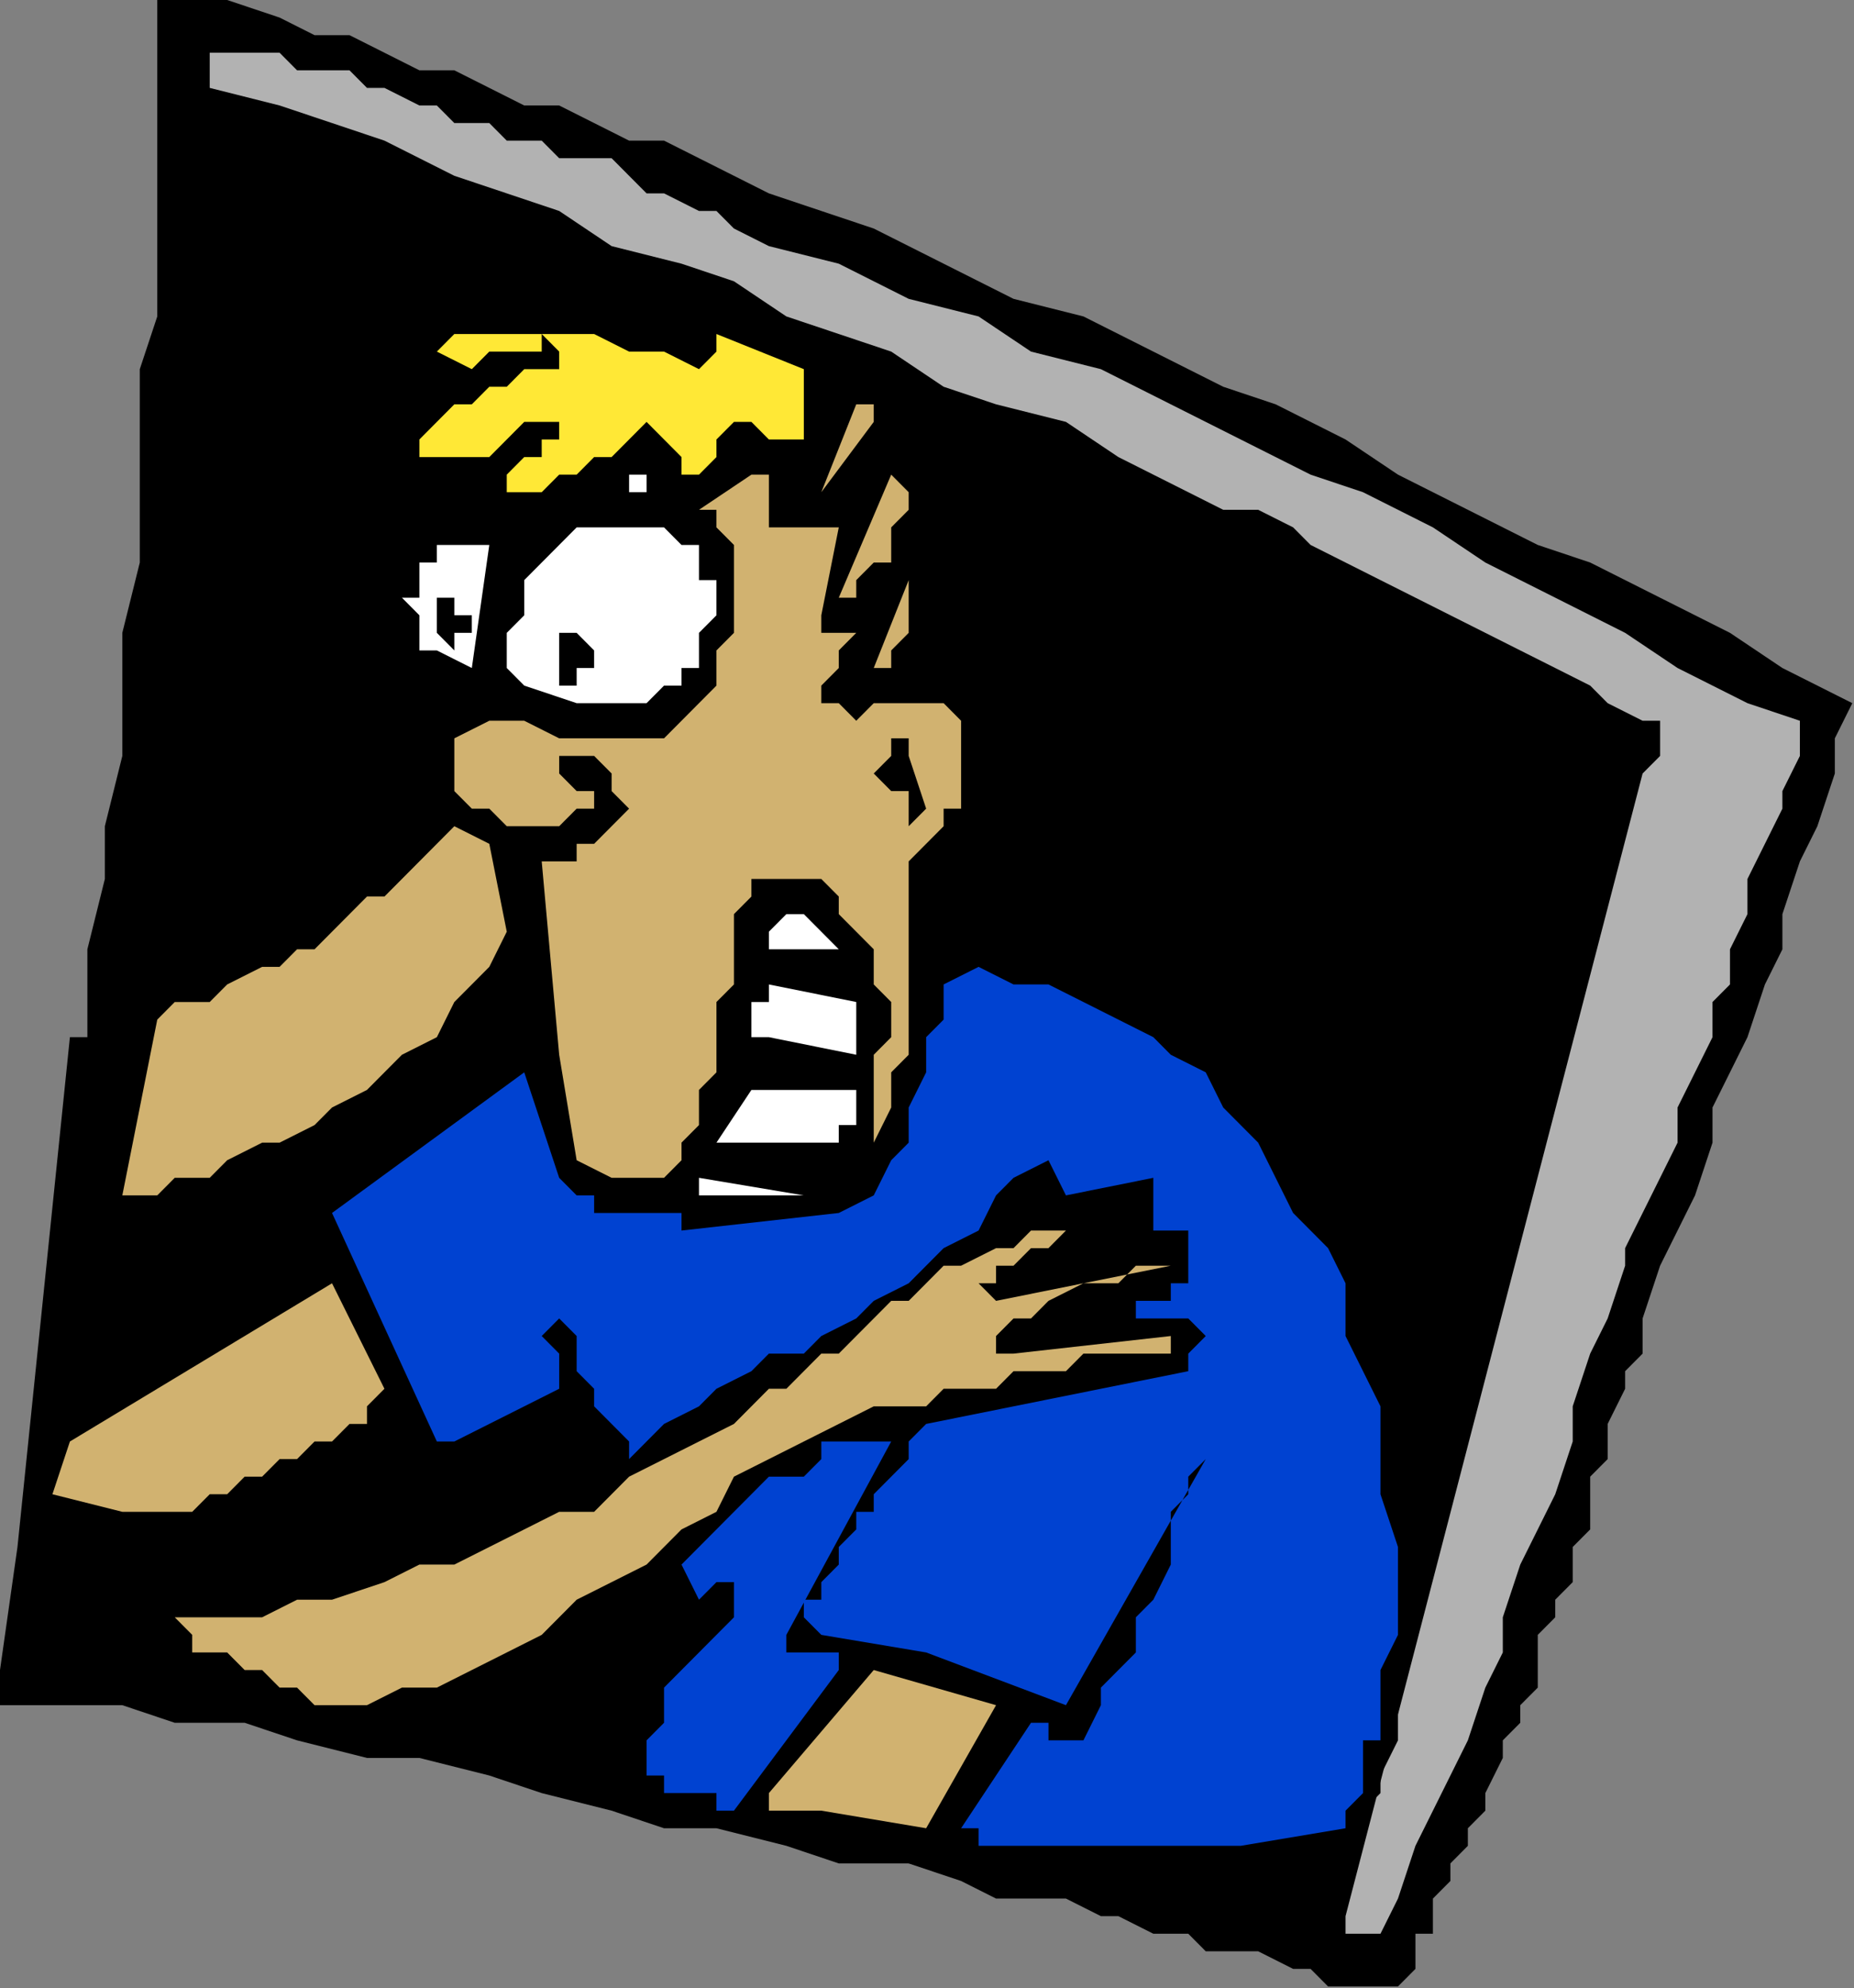 <?xml version="1.0" encoding="UTF-8" standalone="no"?>
<svg
   xmlns:dc="http://purl.org/dc/elements/1.1/"
   xmlns:cc="http://creativecommons.org/ns#"
   xmlns:rdf="http://www.w3.org/1999/02/22-rdf-syntax-ns#"
   xmlns:svg="http://www.w3.org/2000/svg"
   xmlns="http://www.w3.org/2000/svg"
   xmlns:sodipodi="http://sodipodi.sourceforge.net/DTD/sodipodi-0.dtd"
   xmlns:inkscape="http://www.inkscape.org/namespaces/inkscape"
   version="1.0"
   width="27.991mm"
   height="29.997mm"
   id="svg55"
   sodipodi:docname="FSA06099.WMF">
  <rect width="100%" height="100%" fill="#808080" stroke="none"/>
  <sodipodi:namedview
     pagecolor="#ffffff"
     bordercolor="#666666"
     borderopacity="1"
     objecttolerance="10"
     gridtolerance="10"
     guidetolerance="10"
     inkscape:pageopacity="0"
     inkscape:pageshadow="2"
     inkscape:window-width="640"
     inkscape:window-height="480"
     id="namedview57" />
  <defs
     id="defs3">
    <pattern
       id="WMFhbasepattern"
       patternUnits="userSpaceOnUse"
       width="6"
       height="6"
       x="0"
       y="0" />
  </defs>
  <path
     style="fill:#000000;fill-rule:evenodd;fill-opacity:1;stroke:none;"
     d="  M 0,95.235   L 0,96.238   L 0,96.238   L 0,96.238   L 0,97.24   L 3.989,97.24   L 6.98,97.24   L 9.971,98.243   L 13.96,98.243   L 16.951,99.245   L 20.94,100.248   L 23.931,100.248   L 27.92,101.25   L 30.911,102.253   L 34.9,103.255   L 37.891,104.258   L 40.882,104.258   L 44.871,105.26   L 47.862,106.263   L 51.851,106.263   L 54.842,107.265   L 56.837,108.268   L 58.831,108.268   L 60.825,108.268   L 62.819,109.27   L 63.816,109.27   L 65.811,110.273   L 67.805,110.273   L 68.802,111.275   L 70.796,111.275   L 71.794,111.275   L 73.788,112.278   L 74.785,112.278   L 75.782,113.28   L 77.776,113.28   L 78.773,113.28   L 79.771,113.28   L 80.768,112.278   L 80.768,111.275   L 80.768,110.273   L 81.765,110.273   L 81.765,109.27   L 81.765,108.268   L 82.762,107.265   L 82.762,106.263   L 83.759,105.26   L 83.759,104.258   L 84.756,103.255   L 84.756,102.253   L 85.753,100.248   L 85.753,99.245   L 86.75,98.243   L 86.75,97.24   L 87.748,96.238   L 87.748,94.233   L 87.748,93.23   L 88.745,92.228   L 88.745,91.225   L 89.742,90.223   L 89.742,88.218   L 90.739,87.216   L 90.739,86.213   L 90.739,84.208   L 91.736,83.206   L 91.736,82.203   L 91.736,81.201   L 92.733,79.196   L 92.733,78.193   L 93.73,77.191   L 93.73,75.186   L 94.728,72.178   L 95.725,70.173   L 96.722,68.168   L 97.719,65.161   L 97.719,63.156   L 98.716,61.151   L 99.713,59.146   L 100.71,56.139   L 101.707,54.134   L 101.707,52.129   L 102.705,49.121   L 103.702,47.116   L 104.699,44.109   L 104.699,42.104   L 105.696,40.099   L 101.707,38.094   L 98.716,36.089   L 94.728,34.084   L 90.739,32.079   L 87.748,31.077   L 83.759,29.072   L 79.771,27.067   L 76.779,25.062   L 72.791,23.057   L 69.799,22.055   L 65.811,20.05   L 61.822,18.045   L 57.834,17.042   L 53.845,15.037   L 49.857,13.032   L 46.865,12.03   L 43.874,11.027   L 41.88,10.025   L 39.885,9.022   L 37.891,8.02   L 35.897,8.02   L 33.902,7.017   L 31.908,6.015   L 29.914,6.015   L 27.92,5.012   L 25.925,4.01   L 23.931,4.01   L 21.937,3.007   L 19.943,2.005   L 17.948,2.005   L 15.954,1.002   L 12.963,0   L 8.974,0   L 8.974,4.01   L 8.974,7.017   L 8.974,11.027   L 8.974,14.035   L 8.974,18.045   L 7.977,21.052   L 7.977,25.062   L 7.977,29.072   L 7.977,32.079   L 6.98,36.089   L 6.98,39.097   L 6.98,43.107   L 5.983,47.116   L 5.983,50.124   L 4.986,54.134   L 4.986,58.144   L 4.986,58.144   L 4.986,59.146   L 4.986,59.146   L 3.989,59.146   L 0.997,88.218   L 0,95.235  z "
     id="path5" />
  <path
     style="fill:#000000;fill-rule:evenodd;fill-opacity:1;stroke:none;"
     d="  M 2.991,94.233   L 71.794,109.27   L 80.768,83.206   L 90.739,47.116   L 90.739,47.116   L 90.739,46.114   L 90.739,46.114   L 90.739,45.112   L 90.739,45.112   L 90.739,44.109   L 90.739,44.109   L 90.739,43.107   L 87.748,41.102   L 83.759,39.097   L 80.768,37.092   L 76.779,35.087   L 73.788,34.084   L 69.799,32.079   L 65.811,30.074   L 62.819,28.069   L 58.831,27.067   L 54.842,25.062   L 50.854,23.057   L 46.865,22.055   L 42.877,20.05   L 38.888,19.047   L 35.897,17.042   L 31.908,15.037   L 29.914,15.037   L 28.917,15.037   L 27.92,14.035   L 26.923,14.035   L 25.925,13.032   L 23.931,13.032   L 22.934,12.03   L 21.937,12.03   L 20.94,11.027   L 19.943,11.027   L 17.948,10.025   L 16.951,10.025   L 15.954,9.022   L 14.957,9.022   L 13.96,8.02   L 11.966,8.02   L 2.991,94.233  z "
     id="path7" />
  <path
     style="fill:#b2b2b2;fill-rule:evenodd;fill-opacity:1;stroke:none;"
     d="  M 11.966,4.01   L 11.966,4.01   L 11.966,4.01   L 11.966,5.012   L 11.966,5.012   L 15.954,6.015   L 18.946,7.017   L 21.937,8.02   L 25.925,10.025   L 28.917,11.027   L 31.908,12.03   L 34.9,14.035   L 38.888,15.037   L 41.88,16.04   L 44.871,18.045   L 47.862,19.047   L 50.854,20.05   L 53.845,22.055   L 56.837,23.057   L 60.825,24.059   L 63.816,26.064   L 65.811,27.067   L 67.805,28.069   L 69.799,29.072   L 71.794,29.072   L 73.788,30.074   L 74.785,31.077   L 76.779,32.079   L 78.773,33.082   L 80.768,34.084   L 82.762,35.087   L 84.756,36.089   L 86.75,37.092   L 88.745,38.094   L 90.739,39.097   L 91.736,40.099   L 93.73,41.102   L 93.73,41.102   L 94.728,41.102   L 94.728,42.104   L 94.728,42.104   L 94.728,42.104   L 94.728,43.107   L 94.728,43.107   L 93.73,44.109   L 76.779,109.27   L 76.779,110.273   L 77.776,110.273   L 77.776,110.273   L 78.773,110.273   L 79.771,108.268   L 80.768,105.26   L 81.765,103.255   L 82.762,101.25   L 83.759,99.245   L 84.756,96.238   L 85.753,94.233   L 85.753,92.228   L 86.75,89.221   L 87.748,87.216   L 88.745,85.211   L 89.742,82.203   L 89.742,80.198   L 90.739,77.191   L 91.736,75.186   L 92.733,72.178   L 92.733,71.176   L 93.73,69.171   L 94.728,67.166   L 95.725,65.161   L 95.725,63.156   L 96.722,61.151   L 97.719,59.146   L 97.719,57.141   L 98.716,56.139   L 98.716,54.134   L 99.713,52.129   L 99.713,50.124   L 100.71,48.119   L 101.707,46.114   L 101.707,45.112   L 102.705,43.107   L 102.705,42.104   L 102.705,42.104   L 102.705,42.104   L 102.705,41.102   L 99.713,40.099   L 95.725,38.094   L 92.733,36.089   L 88.745,34.084   L 84.756,32.079   L 81.765,30.074   L 77.776,28.069   L 74.785,27.067   L 70.796,25.062   L 66.808,23.057   L 62.819,21.052   L 58.831,20.05   L 55.839,18.045   L 51.851,17.042   L 47.862,15.037   L 43.874,14.035   L 41.88,13.032   L 40.882,12.03   L 39.885,12.03   L 37.891,11.027   L 36.894,11.027   L 35.897,10.025   L 34.9,9.022   L 33.902,9.022   L 31.908,9.022   L 30.911,8.02   L 28.917,8.02   L 27.92,7.017   L 25.925,7.017   L 24.928,6.015   L 23.931,6.015   L 21.937,5.012   L 20.94,5.012   L 19.943,4.01   L 17.948,4.01   L 16.951,4.01   L 15.954,3.007   L 13.96,3.007   L 12.963,3.007   L 10.968,3.007   L 10.968,3.007   L 11.966,3.007   L 11.966,3.007   L 11.966,4.01  z "
     id="path9" />
  <path
     style="fill:#000000;fill-rule:evenodd;fill-opacity:1;stroke:none;"
     d="  M 68.802,106.263   L 68.802,106.263   L 69.799,106.263   L 69.799,106.263   L 69.799,106.263   L 75.782,106.263   L 76.779,105.26   L 76.779,105.26   L 77.776,104.258   L 77.776,104.258   L 77.776,103.255   L 78.773,102.253   L 78.773,101.25   L 78.773,101.25   L 79.771,99.245   L 79.771,97.24   L 79.771,96.238   L 79.771,94.233   L 79.771,92.228   L 79.771,90.223   L 79.771,88.218   L 79.771,87.216   L 79.771,85.211   L 79.771,83.206   L 79.771,81.201   L 78.773,79.196   L 78.773,78.193   L 77.776,76.188   L 77.776,75.186   L 76.779,73.181   L 76.779,71.176   L 75.782,70.173   L 74.785,69.171   L 73.788,67.166   L 73.788,66.164   L 72.791,65.161   L 71.794,63.156   L 70.796,62.154   L 69.799,61.151   L 68.802,60.149   L 67.805,59.146   L 66.808,58.144   L 64.814,57.141   L 63.816,57.141   L 62.819,56.139   L 60.825,55.136   L 59.828,55.136   L 58.831,55.136   L 57.834,55.136   L 57.834,54.134   L 56.837,54.134   L 55.839,54.134   L 54.842,54.134   L 53.845,54.134   L 53.845,54.134   L 53.845,54.134   L 53.845,53.131   L 53.845,53.131   L 53.845,52.129   L 53.845,52.129   L 53.845,52.129   L 52.848,51.126   L 53.845,50.124   L 54.842,49.121   L 54.842,48.119   L 55.839,46.114   L 55.839,45.112   L 56.837,44.109   L 56.837,42.104   L 56.837,41.102   L 55.839,40.099   L 55.839,39.097   L 54.842,39.097   L 54.842,38.094   L 52.848,38.094   L 51.851,30.074   L 52.848,29.072   L 52.848,28.069   L 52.848,27.067   L 52.848,27.067   L 51.851,26.064   L 51.851,25.062   L 51.851,24.059   L 51.851,23.057   L 51.851,22.055   L 50.854,22.055   L 50.854,21.052   L 49.857,21.052   L 48.859,21.052   L 48.859,21.052   L 48.859,21.052   L 47.862,21.052   L 47.862,21.052   L 46.865,21.052   L 46.865,20.05   L 45.868,20.05   L 38.888,17.042   L 38.888,17.042   L 38.888,17.042   L 37.891,18.045   L 37.891,18.045   L 32.905,18.045   L 25.925,18.045   L 23.931,18.045   L 23.931,19.047   L 23.931,19.047   L 22.934,20.05   L 22.934,21.052   L 22.934,21.052   L 23.931,22.055   L 23.931,22.055   L 24.928,22.055   L 21.937,26.064   L 21.937,26.064   L 21.937,26.064   L 22.934,27.067   L 22.934,27.067   L 22.934,27.067   L 22.934,27.067   L 23.931,28.069   L 23.931,28.069   L 24.928,28.069   L 24.928,28.069   L 25.925,28.069   L 25.925,27.067   L 25.925,28.069   L 26.923,28.069   L 26.923,28.069   L 26.923,29.072   L 26.923,29.072   L 25.925,29.072   L 24.928,29.072   L 24.928,30.074   L 23.931,30.074   L 22.934,31.077   L 22.934,32.079   L 22.934,32.079   L 21.937,33.082   L 21.937,34.084   L 21.937,35.087   L 21.937,36.089   L 22.934,37.092   L 22.934,37.092   L 22.934,37.092   L 22.934,38.094   L 25.925,39.097   L 23.931,43.107   L 23.931,43.107   L 23.931,43.107   L 23.931,44.109   L 23.931,44.109   L 24.928,46.114   L 23.931,47.116   L 22.934,48.119   L 21.937,49.121   L 20.94,50.124   L 19.943,51.126   L 18.946,52.129   L 16.951,52.129   L 15.954,53.131   L 14.957,54.134   L 13.96,55.136   L 12.963,55.136   L 10.968,56.139   L 9.971,56.139   L 8.974,57.141   L 7.977,57.141   L 6.98,58.144   L 4.986,70.173   L 6.98,70.173   L 6.98,70.173   L 6.98,70.173   L 7.977,70.173   L 7.977,69.171   L 8.974,69.171   L 10.968,68.168   L 11.966,68.168   L 13.96,67.166   L 14.957,66.164   L 16.951,66.164   L 17.948,65.161   L 18.946,64.159   L 19.943,63.156   L 21.937,62.154   L 22.934,61.151   L 23.931,61.151   L 24.928,59.146   L 26.923,58.144   L 27.92,57.141   L 28.917,56.139   L 28.917,56.139   L 29.914,56.139   L 29.914,56.139   L 29.914,56.139   L 29.914,56.139   L 29.914,57.141   L 29.914,57.141   L 29.914,58.144   L 29.914,59.146   L 29.914,59.146   L 29.914,60.149   L 28.917,60.149   L 27.92,61.151   L 25.925,62.154   L 24.928,63.156   L 22.934,64.159   L 21.937,65.161   L 19.943,67.166   L 18.946,68.168   L 17.948,69.171   L 17.948,72.178   L 16.951,73.181   L 14.957,74.183   L 12.963,75.186   L 11.966,76.188   L 9.971,77.191   L 7.977,78.193   L 5.983,79.196   L 3.989,80.198   L 3.989,80.198   L 3.989,80.198   L 2.991,80.198   L 2.991,81.201   L 1.994,87.216   L 6.98,88.218   L 7.977,88.218   L 8.974,88.218   L 9.971,87.216   L 10.968,87.216   L 11.966,86.213   L 12.963,86.213   L 13.96,86.213   L 14.957,85.211   L 15.954,85.211   L 16.951,84.208   L 17.948,84.208   L 18.946,83.206   L 19.943,83.206   L 20.94,82.203   L 21.937,82.203   L 21.937,81.201   L 22.934,81.201   L 22.934,81.201   L 22.934,81.201   L 22.934,81.201   L 22.934,82.203   L 23.931,82.203   L 23.931,82.203   L 23.931,83.206   L 23.931,83.206   L 23.931,83.206   L 23.931,83.206   L 24.928,83.206   L 32.905,81.201   L 33.902,83.206   L 32.905,84.208   L 30.911,85.211   L 29.914,86.213   L 27.92,87.216   L 25.925,88.218   L 23.931,88.218   L 20.94,89.221   L 18.946,89.221   L 17.948,89.221   L 16.951,89.221   L 15.954,90.223   L 14.957,90.223   L 13.96,90.223   L 12.963,90.223   L 11.966,90.223   L 10.968,90.223   L 8.974,91.225   L 7.977,91.225   L 7.977,91.225   L 7.977,91.225   L 7.977,92.228   L 7.977,92.228   L 7.977,92.228   L 7.977,92.228   L 7.977,92.228   L 7.977,93.23   L 8.974,94.233   L 9.971,95.235   L 10.968,96.238   L 12.963,96.238   L 13.96,97.24   L 15.954,97.24   L 16.951,98.243   L 16.951,98.243   L 17.948,98.243   L 18.946,98.243   L 18.946,98.243   L 18.946,98.243   L 19.943,98.243   L 19.943,99.245   L 20.94,99.245   L 21.937,98.243   L 22.934,98.243   L 23.931,97.24   L 24.928,97.24   L 25.925,96.238   L 26.923,96.238   L 27.92,96.238   L 28.917,95.235   L 29.914,95.235   L 30.911,94.233   L 31.908,94.233   L 32.905,93.23   L 33.902,92.228   L 34.9,92.228   L 35.897,91.225   L 36.894,90.223   L 36.894,90.223   L 37.891,90.223   L 37.891,91.225   L 37.891,91.225   L 38.888,92.228   L 38.888,92.228   L 38.888,93.23   L 38.888,93.23   L 37.891,94.233   L 37.891,95.235   L 36.894,97.24   L 36.894,98.243   L 35.897,99.245   L 35.897,100.248   L 35.897,101.25   L 36.894,103.255   L 51.851,106.263   L 51.851,106.263   L 51.851,106.263   L 52.848,106.263   L 52.848,106.263   L 67.805,106.263   L 67.805,106.263   L 68.802,106.263   L 68.802,106.263   L 68.802,106.263  z "
     id="path11" />
  <path
     style="fill:#0042d1;fill-rule:evenodd;fill-opacity:1;stroke:none;"
     d="  M 70.796,105.26   L 55.839,105.26   L 55.839,105.26   L 55.839,105.26   L 55.839,104.258   L 54.842,104.258   L 58.831,98.243   L 58.831,98.243   L 59.828,98.243   L 59.828,99.245   L 60.825,99.245   L 61.822,99.245   L 62.819,97.24   L 62.819,96.238   L 63.816,95.235   L 64.814,94.233   L 64.814,92.228   L 65.811,91.225   L 66.808,89.221   L 66.808,89.221   L 66.808,88.218   L 66.808,87.216   L 66.808,86.213   L 67.805,85.211   L 67.805,85.211   L 67.805,84.208   L 68.802,83.206   L 60.825,97.24   L 52.848,94.233   L 46.865,93.23   L 45.868,92.228   L 45.868,92.228   L 45.868,91.225   L 46.865,91.225   L 46.865,90.223   L 47.862,89.221   L 47.862,89.221   L 47.862,88.218   L 48.859,87.216   L 48.859,86.213   L 49.857,86.213   L 49.857,85.211   L 50.854,84.208   L 51.851,83.206   L 51.851,82.203   L 52.848,81.201   L 67.805,78.193   L 67.805,77.191   L 67.805,77.191   L 67.805,77.191   L 68.802,76.188   L 67.805,75.186   L 64.814,75.186   L 64.814,74.183   L 64.814,74.183   L 65.811,74.183   L 65.811,74.183   L 66.808,74.183   L 66.808,73.181   L 66.808,73.181   L 67.805,73.181   L 67.805,73.181   L 67.805,72.178   L 67.805,72.178   L 67.805,71.176   L 67.805,70.173   L 67.805,70.173   L 66.808,70.173   L 65.811,70.173   L 65.811,69.171   L 65.811,69.171   L 65.811,68.168   L 65.811,67.166   L 60.825,68.168   L 59.828,66.164   L 57.834,67.166   L 56.837,68.168   L 55.839,70.173   L 53.845,71.176   L 52.848,72.178   L 51.851,73.181   L 49.857,74.183   L 48.859,75.186   L 46.865,76.188   L 45.868,77.191   L 43.874,77.191   L 42.877,78.193   L 40.882,79.196   L 39.885,80.198   L 37.891,81.201   L 35.897,83.206   L 35.897,82.203   L 34.9,81.201   L 33.902,80.198   L 33.902,79.196   L 32.905,78.193   L 32.905,77.191   L 32.905,76.188   L 31.908,75.186   L 31.908,75.186   L 30.911,76.188   L 30.911,76.188   L 31.908,77.191   L 31.908,77.191   L 31.908,78.193   L 31.908,79.196   L 31.908,79.196   L 25.925,82.203   L 24.928,82.203   L 24.928,82.203   L 24.928,82.203   L 24.928,82.203   L 18.946,69.171   L 29.914,61.151   L 31.908,67.166   L 32.905,68.168   L 33.902,68.168   L 33.902,69.171   L 34.9,69.171   L 35.897,69.171   L 35.897,69.171   L 36.894,69.171   L 37.891,69.171   L 37.891,69.171   L 37.891,69.171   L 38.888,69.171   L 38.888,70.173   L 47.862,69.171   L 49.857,68.168   L 50.854,66.164   L 51.851,65.161   L 51.851,63.156   L 52.848,61.151   L 52.848,59.146   L 53.845,58.144   L 53.845,56.139   L 55.839,55.136   L 57.834,56.139   L 59.828,56.139   L 61.822,57.141   L 63.816,58.144   L 65.811,59.146   L 66.808,60.149   L 68.802,61.151   L 69.799,63.156   L 71.794,65.161   L 72.791,67.166   L 73.788,69.171   L 75.782,71.176   L 76.779,73.181   L 76.779,76.188   L 77.776,78.193   L 78.773,80.198   L 78.773,83.206   L 78.773,85.211   L 79.771,88.218   L 79.771,90.223   L 79.771,93.23   L 78.773,95.235   L 78.773,98.243   L 78.773,99.245   L 77.776,99.245   L 77.776,100.248   L 77.776,101.25   L 77.776,102.253   L 76.779,103.255   L 76.779,104.258   L 76.779,104.258   L 70.796,105.26  z "
     id="path13" />
  <path
     style="fill:#d1b270;fill-rule:evenodd;fill-opacity:1;stroke:none;"
     d="  M 46.865,103.255   L 52.848,104.258   L 56.837,97.24   L 49.857,95.235   L 43.874,102.253   L 43.874,103.255   L 44.871,103.255   L 45.868,103.255   L 46.865,103.255  z "
     id="path15" />
  <path
     style="fill:#0042d1;fill-rule:evenodd;fill-opacity:1;stroke:none;"
     d="  M 40.882,102.253   L 40.882,103.255   L 40.882,103.255   L 41.88,103.255   L 41.88,103.255   L 47.862,95.235   L 47.862,94.233   L 46.865,94.233   L 46.865,94.233   L 45.868,94.233   L 45.868,94.233   L 45.868,94.233   L 44.871,94.233   L 44.871,93.23   L 50.854,82.203   L 49.857,82.203   L 49.857,82.203   L 48.859,82.203   L 48.859,82.203   L 47.862,82.203   L 46.865,82.203   L 46.865,83.206   L 46.865,83.206   L 45.868,84.208   L 43.874,84.208   L 42.877,85.211   L 41.88,86.213   L 40.882,87.216   L 40.882,87.216   L 39.885,88.218   L 38.888,89.221   L 39.885,91.225   L 39.885,91.225   L 40.882,90.223   L 40.882,90.223   L 41.88,90.223   L 41.88,90.223   L 41.88,90.223   L 41.88,90.223   L 41.88,90.223   L 41.88,92.228   L 40.882,93.23   L 39.885,94.233   L 38.888,95.235   L 37.891,96.238   L 37.891,98.243   L 36.894,99.245   L 36.894,101.25   L 36.894,101.25   L 37.891,101.25   L 37.891,102.253   L 38.888,102.253   L 38.888,102.253   L 39.885,102.253   L 39.885,102.253   L 40.882,102.253  z "
     id="path17" />
  <path
     style="fill:#d1b270;fill-rule:evenodd;fill-opacity:1;stroke:none;"
     d="  M 17.948,97.24   L 20.94,97.24   L 22.934,96.238   L 24.928,96.238   L 26.923,95.235   L 28.917,94.233   L 30.911,93.23   L 32.905,91.225   L 34.9,90.223   L 36.894,89.221   L 38.888,87.216   L 40.882,86.213   L 41.88,84.208   L 43.874,83.206   L 45.868,82.203   L 47.862,81.201   L 49.857,80.198   L 50.854,80.198   L 51.851,80.198   L 52.848,80.198   L 53.845,79.196   L 54.842,79.196   L 55.839,79.196   L 56.837,79.196   L 57.834,78.193   L 58.831,78.193   L 59.828,78.193   L 60.825,78.193   L 61.822,77.191   L 62.819,77.191   L 63.816,77.191   L 64.814,77.191   L 66.808,77.191   L 66.808,77.191   L 66.808,77.191   L 66.808,76.188   L 66.808,76.188   L 57.834,77.191   L 57.834,77.191   L 57.834,77.191   L 56.837,77.191   L 56.837,76.188   L 57.834,75.186   L 58.831,75.186   L 59.828,74.183   L 61.822,73.181   L 62.819,73.181   L 63.816,73.181   L 64.814,72.178   L 66.808,72.178   L 56.837,74.183   L 55.839,73.181   L 56.837,73.181   L 56.837,72.178   L 57.834,72.178   L 57.834,72.178   L 58.831,71.176   L 58.831,71.176   L 59.828,71.176   L 59.828,71.176   L 60.825,70.173   L 60.825,70.173   L 60.825,70.173   L 59.828,70.173   L 58.831,70.173   L 57.834,71.176   L 56.837,71.176   L 54.842,72.178   L 53.845,72.178   L 52.848,73.181   L 51.851,74.183   L 50.854,74.183   L 49.857,75.186   L 48.859,76.188   L 47.862,77.191   L 46.865,77.191   L 45.868,78.193   L 44.871,79.196   L 43.874,79.196   L 41.88,81.201   L 39.885,82.203   L 37.891,83.206   L 35.897,84.208   L 33.902,86.213   L 31.908,86.213   L 29.914,87.216   L 27.92,88.218   L 25.925,89.221   L 23.931,89.221   L 21.937,90.223   L 18.946,91.225   L 16.951,91.225   L 14.957,92.228   L 11.966,92.228   L 9.971,92.228   L 10.968,93.23   L 10.968,94.233   L 12.963,94.233   L 13.96,95.235   L 14.957,95.235   L 15.954,96.238   L 16.951,96.238   L 17.948,97.24  z "
     id="path19" />
  <path
     style="fill:#d1b270;fill-rule:evenodd;fill-opacity:1;stroke:none;"
     d="  M 6.98,86.213   L 7.977,86.213   L 8.974,86.213   L 9.971,86.213   L 10.968,86.213   L 11.966,85.211   L 12.963,85.211   L 13.96,84.208   L 14.957,84.208   L 15.954,83.206   L 16.951,83.206   L 17.948,82.203   L 18.946,82.203   L 19.943,81.201   L 20.94,81.201   L 20.94,80.198   L 21.937,79.196   L 21.937,79.196   L 21.937,79.196   L 21.937,79.196   L 21.937,79.196   L 18.946,73.181   L 3.989,82.203   L 2.991,85.211   L 6.98,86.213  z "
     id="path21" />
  <path
     style="fill:#d1b270;fill-rule:evenodd;fill-opacity:1;stroke:none;"
     d="  M 6.98,68.168   L 8.974,68.168   L 9.971,67.166   L 11.966,67.166   L 12.963,66.164   L 14.957,65.161   L 15.954,65.161   L 17.948,64.159   L 18.946,63.156   L 20.94,62.154   L 21.937,61.151   L 22.934,60.149   L 24.928,59.146   L 25.925,57.141   L 26.923,56.139   L 27.92,55.136   L 28.917,53.131   L 27.92,48.119   L 25.925,47.116   L 24.928,48.119   L 23.931,49.121   L 22.934,50.124   L 21.937,51.126   L 20.94,51.126   L 19.943,52.129   L 18.946,53.131   L 17.948,54.134   L 16.951,54.134   L 15.954,55.136   L 14.957,55.136   L 12.963,56.139   L 11.966,57.141   L 10.968,57.141   L 9.971,57.141   L 8.974,58.144   L 6.98,68.168   L 6.98,68.168   L 6.98,68.168   L 6.98,68.168   L 6.98,68.168  z "
     id="path23" />
  <path
     style="fill:#ffffff;fill-rule:evenodd;fill-opacity:1;stroke:none;"
     d="  M 39.885,68.168   L 45.868,68.168   L 39.885,67.166   L 39.885,67.166   L 39.885,68.168   L 38.888,68.168   L 39.885,68.168  z "
     id="path25" />
  <path
     style="fill:#d1b270;fill-rule:evenodd;fill-opacity:1;stroke:none;"
     d="  M 34.9,67.166   L 35.897,67.166   L 35.897,67.166   L 36.894,67.166   L 37.891,67.166   L 38.888,66.164   L 38.888,65.161   L 39.885,64.159   L 39.885,63.156   L 39.885,62.154   L 40.882,61.151   L 40.882,60.149   L 40.882,59.146   L 40.882,58.144   L 40.882,57.141   L 41.88,56.139   L 41.88,55.136   L 41.88,54.134   L 41.88,53.131   L 41.88,52.129   L 42.877,51.126   L 42.877,51.126   L 42.877,51.126   L 42.877,50.124   L 43.874,50.124   L 43.874,50.124   L 44.871,50.124   L 44.871,50.124   L 45.868,50.124   L 46.865,50.124   L 47.862,51.126   L 47.862,52.129   L 48.859,53.131   L 49.857,54.134   L 49.857,55.136   L 49.857,56.139   L 50.854,57.141   L 50.854,58.144   L 50.854,59.146   L 49.857,60.149   L 49.857,61.151   L 49.857,62.154   L 49.857,63.156   L 49.857,64.159   L 49.857,65.161   L 50.854,63.156   L 50.854,61.151   L 51.851,60.149   L 51.851,58.144   L 51.851,56.139   L 51.851,54.134   L 51.851,52.129   L 51.851,50.124   L 51.851,49.121   L 51.851,49.121   L 52.848,48.119   L 52.848,48.119   L 53.845,47.116   L 53.845,46.114   L 54.842,46.114   L 54.842,45.112   L 54.842,44.109   L 54.842,43.107   L 54.842,42.104   L 54.842,41.102   L 53.845,40.099   L 53.845,40.099   L 52.848,40.099   L 52.848,40.099   L 51.851,40.099   L 51.851,40.099   L 50.854,40.099   L 49.857,40.099   L 49.857,40.099   L 49.857,40.099   L 49.857,40.099   L 48.859,41.102   L 48.859,41.102   L 47.862,40.099   L 47.862,40.099   L 47.862,40.099   L 46.865,40.099   L 46.865,39.097   L 47.862,38.094   L 47.862,38.094   L 47.862,37.092   L 47.862,37.092   L 48.859,36.089   L 47.862,36.089   L 47.862,36.089   L 47.862,36.089   L 47.862,36.089   L 46.865,36.089   L 46.865,36.089   L 46.865,36.089   L 46.865,36.089   L 46.865,35.087   L 47.862,30.074   L 46.865,30.074   L 46.865,30.074   L 46.865,30.074   L 45.868,30.074   L 45.868,30.074   L 45.868,30.074   L 44.871,30.074   L 44.871,30.074   L 44.871,30.074   L 44.871,30.074   L 43.874,30.074   L 43.874,30.074   L 43.874,29.072   L 43.874,29.072   L 43.874,28.069   L 43.874,27.067   L 43.874,27.067   L 42.877,27.067   L 42.877,27.067   L 42.877,27.067   L 39.885,29.072   L 40.882,29.072   L 40.882,30.074   L 41.88,31.077   L 41.88,32.079   L 41.88,33.082   L 41.88,34.084   L 41.88,35.087   L 41.88,36.089   L 40.882,37.092   L 40.882,38.094   L 40.882,39.097   L 39.885,40.099   L 38.888,41.102   L 38.888,41.102   L 37.891,42.104   L 36.894,42.104   L 35.897,42.104   L 33.902,42.104   L 32.905,42.104   L 31.908,42.104   L 29.914,41.102   L 28.917,41.102   L 27.92,41.102   L 25.925,42.104   L 25.925,42.104   L 25.925,43.107   L 25.925,44.109   L 25.925,44.109   L 25.925,45.112   L 26.923,46.114   L 27.92,46.114   L 27.92,46.114   L 28.917,47.116   L 29.914,47.116   L 30.911,47.116   L 31.908,47.116   L 31.908,47.116   L 32.905,46.114   L 32.905,46.114   L 33.902,46.114   L 33.902,45.112   L 32.905,45.112   L 32.905,45.112   L 31.908,44.109   L 31.908,44.109   L 31.908,44.109   L 31.908,43.107   L 31.908,43.107   L 31.908,43.107   L 32.905,43.107   L 32.905,43.107   L 32.905,43.107   L 33.902,43.107   L 33.902,43.107   L 33.902,43.107   L 34.9,44.109   L 34.9,44.109   L 34.9,45.112   L 34.9,45.112   L 35.897,46.114   L 34.9,47.116   L 34.9,47.116   L 34.9,47.116   L 33.902,48.119   L 33.902,48.119   L 32.905,48.119   L 32.905,49.121   L 31.908,49.121   L 31.908,49.121   L 30.911,49.121   L 30.911,49.121   L 30.911,49.121   L 31.908,60.149   L 32.905,66.164   L 34.9,67.166  z "
     id="path27" />
  <path
     style="fill:#ffffff;fill-rule:evenodd;fill-opacity:1;stroke:none;"
     d="  M 41.88,65.161   L 47.862,65.161   L 47.862,64.159   L 48.859,64.159   L 48.859,63.156   L 48.859,62.154   L 42.877,62.154   L 40.882,65.161   L 40.882,65.161   L 40.882,65.161   L 40.882,65.161   L 41.88,65.161  z "
     id="path29" />
  <path
     style="fill:#ffffff;fill-rule:evenodd;fill-opacity:1;stroke:none;"
     d="  M 43.874,59.146   L 48.859,60.149   L 48.859,59.146   L 48.859,59.146   L 48.859,59.146   L 48.859,58.144   L 48.859,58.144   L 48.859,57.141   L 48.859,57.141   L 48.859,57.141   L 43.874,56.139   L 43.874,57.141   L 43.874,57.141   L 43.874,57.141   L 42.877,57.141   L 42.877,58.144   L 42.877,58.144   L 42.877,59.146   L 42.877,59.146   L 42.877,59.146   L 42.877,59.146   L 43.874,59.146   L 43.874,59.146  z "
     id="path31" />
  <path
     style="fill:#ffffff;fill-rule:evenodd;fill-opacity:1;stroke:none;"
     d="  M 43.874,54.134   L 47.862,54.134   L 47.862,54.134   L 46.865,53.131   L 46.865,53.131   L 45.868,52.129   L 45.868,52.129   L 45.868,52.129   L 44.871,52.129   L 44.871,52.129   L 44.871,52.129   L 43.874,53.131   L 43.874,53.131   L 43.874,54.134   L 43.874,54.134   L 43.874,54.134   L 43.874,54.134   L 43.874,54.134  z "
     id="path33" />
  <path
     style="fill:#000000;fill-rule:evenodd;fill-opacity:1;stroke:none;"
     d="  M 51.851,47.116   L 51.851,47.116   L 51.851,47.116   L 52.848,46.114   L 52.848,46.114   L 51.851,43.107   L 51.851,42.104   L 51.851,42.104   L 50.854,42.104   L 50.854,43.107   L 49.857,44.109   L 49.857,44.109   L 50.854,45.112   L 50.854,45.112   L 51.851,45.112   L 51.851,45.112   L 51.851,46.114   L 51.851,47.116   L 51.851,47.116   L 51.851,47.116   L 51.851,47.116   L 51.851,47.116   L 51.851,47.116  z "
     id="path35" />
  <path
     style="fill:#ffffff;fill-rule:evenodd;fill-opacity:1;stroke:none;"
     d="  M 32.905,40.099   L 35.897,40.099   L 36.894,40.099   L 37.891,39.097   L 38.888,39.097   L 38.888,38.094   L 39.885,38.094   L 39.885,37.092   L 39.885,36.089   L 40.882,35.087   L 40.882,34.084   L 40.882,34.084   L 40.882,33.082   L 39.885,33.082   L 39.885,32.079   L 39.885,31.077   L 38.888,31.077   L 37.891,30.074   L 36.894,30.074   L 35.897,30.074   L 35.897,30.074   L 34.9,30.074   L 33.902,30.074   L 32.905,30.074   L 31.908,31.077   L 31.908,31.077   L 30.911,32.079   L 29.914,33.082   L 29.914,34.084   L 29.914,35.087   L 28.917,36.089   L 28.917,37.092   L 28.917,38.094   L 29.914,39.097   L 32.905,40.099  z "
     id="path37" />
  <path
     style="fill:#000000;fill-rule:evenodd;fill-opacity:1;stroke:none;"
     d="  M 31.908,39.097   L 31.908,39.097   L 32.905,39.097   L 32.905,39.097   L 32.905,38.094   L 32.905,38.094   L 32.905,38.094   L 33.902,38.094   L 33.902,38.094   L 33.902,37.092   L 33.902,37.092   L 32.905,36.089   L 32.905,36.089   L 31.908,36.089   L 31.908,36.089   L 31.908,36.089   L 31.908,36.089   L 31.908,39.097   L 31.908,39.097   L 31.908,39.097   L 31.908,39.097   L 31.908,39.097  z "
     id="path39" />
  <path
     style="fill:#ffffff;fill-rule:evenodd;fill-opacity:1;stroke:none;"
     d="  M 24.928,37.092   L 26.923,38.094   L 27.92,31.077   L 27.92,31.077   L 26.923,31.077   L 26.923,31.077   L 25.925,31.077   L 25.925,31.077   L 24.928,31.077   L 24.928,32.079   L 23.931,32.079   L 23.931,33.082   L 23.931,33.082   L 23.931,34.084   L 22.934,34.084   L 23.931,35.087   L 23.931,36.089   L 23.931,37.092   L 23.931,37.092   L 24.928,37.092   L 24.928,37.092   L 24.928,37.092   L 24.928,37.092  z "
     id="path41" />
  <path
     style="fill:#000000;fill-rule:evenodd;fill-opacity:1;stroke:none;"
     d="  M 25.925,37.092   L 25.925,37.092   L 25.925,36.089   L 25.925,36.089   L 25.925,36.089   L 25.925,36.089   L 26.923,36.089   L 26.923,35.087   L 25.925,35.087   L 25.925,35.087   L 25.925,35.087   L 25.925,34.084   L 25.925,34.084   L 25.925,34.084   L 24.928,34.084   L 24.928,34.084   L 24.928,35.087   L 24.928,36.089   L 24.928,36.089   L 24.928,36.089   L 24.928,36.089   L 25.925,37.092  z "
     id="path43" />
  <path
     style="fill:#d1b270;fill-rule:evenodd;fill-opacity:1;stroke:none;"
     d="  M 49.857,38.094   L 50.854,38.094   L 50.854,37.092   L 50.854,37.092   L 51.851,36.089   L 51.851,35.087   L 51.851,35.087   L 51.851,34.084   L 51.851,33.082   L 49.857,38.094   L 49.857,38.094   L 49.857,38.094   L 49.857,38.094   L 49.857,38.094  z "
     id="path45" />
  <path
     style="fill:#d1b270;fill-rule:evenodd;fill-opacity:1;stroke:none;"
     d="  M 48.859,34.084   L 48.859,33.082   L 49.857,32.079   L 50.854,32.079   L 50.854,31.077   L 50.854,30.074   L 51.851,29.072   L 51.851,28.069   L 50.854,27.067   L 50.854,27.067   L 50.854,26.064   L 50.854,26.064   L 50.854,27.067   L 47.862,34.084   L 48.859,34.084   L 48.859,34.084   L 48.859,34.084   L 48.859,34.084  z "
     id="path47" />
  <path
     style="fill:#ffe836;fill-rule:evenodd;fill-opacity:1;stroke:none;"
     d="  M 28.917,28.069   L 29.914,28.069   L 30.911,28.069   L 31.908,27.067   L 32.905,27.067   L 33.902,26.064   L 34.9,26.064   L 35.897,25.062   L 36.894,24.059   L 36.894,24.059   L 36.894,24.059   L 36.894,24.059   L 36.894,24.059   L 38.888,26.064   L 38.888,27.067   L 38.888,27.067   L 39.885,27.067   L 39.885,27.067   L 40.882,26.064   L 40.882,26.064   L 40.882,25.062   L 41.88,24.059   L 41.88,24.059   L 41.88,24.059   L 41.88,24.059   L 42.877,24.059   L 43.874,25.062   L 45.868,25.062   L 45.868,25.062   L 45.868,25.062   L 45.868,25.062   L 45.868,24.059   L 45.868,24.059   L 45.868,24.059   L 45.868,23.057   L 45.868,23.057   L 45.868,23.057   L 45.868,22.055   L 45.868,22.055   L 45.868,21.052   L 40.882,19.047   L 39.885,19.047   L 40.882,19.047   L 40.882,20.05   L 40.882,20.05   L 40.882,20.05   L 39.885,21.052   L 39.885,21.052   L 39.885,21.052   L 37.891,20.05   L 35.897,20.05   L 33.902,19.047   L 31.908,19.047   L 29.914,19.047   L 27.92,19.047   L 25.925,19.047   L 24.928,20.05   L 24.928,20.05   L 24.928,20.05   L 24.928,20.05   L 24.928,20.05   L 26.923,21.052   L 26.923,21.052   L 27.92,20.05   L 27.92,20.05   L 28.917,20.05   L 28.917,20.05   L 29.914,20.05   L 30.911,20.05   L 30.911,19.047   L 30.911,19.047   L 31.908,20.05   L 31.908,20.05   L 31.908,20.05   L 31.908,20.05   L 31.908,21.052   L 30.911,21.052   L 30.911,21.052   L 29.914,21.052   L 28.917,22.055   L 27.92,22.055   L 26.923,23.057   L 25.925,23.057   L 24.928,24.059   L 23.931,25.062   L 23.931,25.062   L 23.931,26.064   L 23.931,26.064   L 24.928,26.064   L 24.928,26.064   L 25.925,26.064   L 25.925,26.064   L 26.923,26.064   L 26.923,26.064   L 27.92,26.064   L 27.92,26.064   L 28.917,25.062   L 28.917,25.062   L 29.914,24.059   L 29.914,24.059   L 30.911,24.059   L 31.908,24.059   L 31.908,24.059   L 31.908,24.059   L 31.908,24.059   L 31.908,25.062   L 30.911,25.062   L 30.911,25.062   L 30.911,26.064   L 29.914,26.064   L 29.914,26.064   L 28.917,27.067   L 28.917,27.067   L 28.917,28.069   L 28.917,28.069   L 28.917,28.069   L 28.917,28.069   L 28.917,28.069  z "
     id="path49" />
  <path
     style="fill:#ffffff;fill-rule:evenodd;fill-opacity:1;stroke:none;"
     d="  M 35.897,28.069   L 35.897,28.069   L 36.894,28.069   L 36.894,28.069   L 36.894,28.069   L 36.894,27.067   L 36.894,27.067   L 35.897,27.067   L 35.897,28.069   L 35.897,28.069   L 35.897,28.069   L 35.897,28.069   L 35.897,28.069  z "
     id="path51" />
  <path
     style="fill:#d1b270;fill-rule:evenodd;fill-opacity:1;stroke:none;"
     d="  M 46.865,28.069   L 49.857,24.059   L 49.857,24.059   L 49.857,23.057   L 49.857,23.057   L 49.857,23.057   L 49.857,23.057   L 49.857,23.057   L 48.859,23.057   L 48.859,23.057   L 46.865,28.069   L 46.865,28.069   L 46.865,28.069   L 46.865,28.069   L 46.865,28.069  z "
     id="path53" />
</svg>
